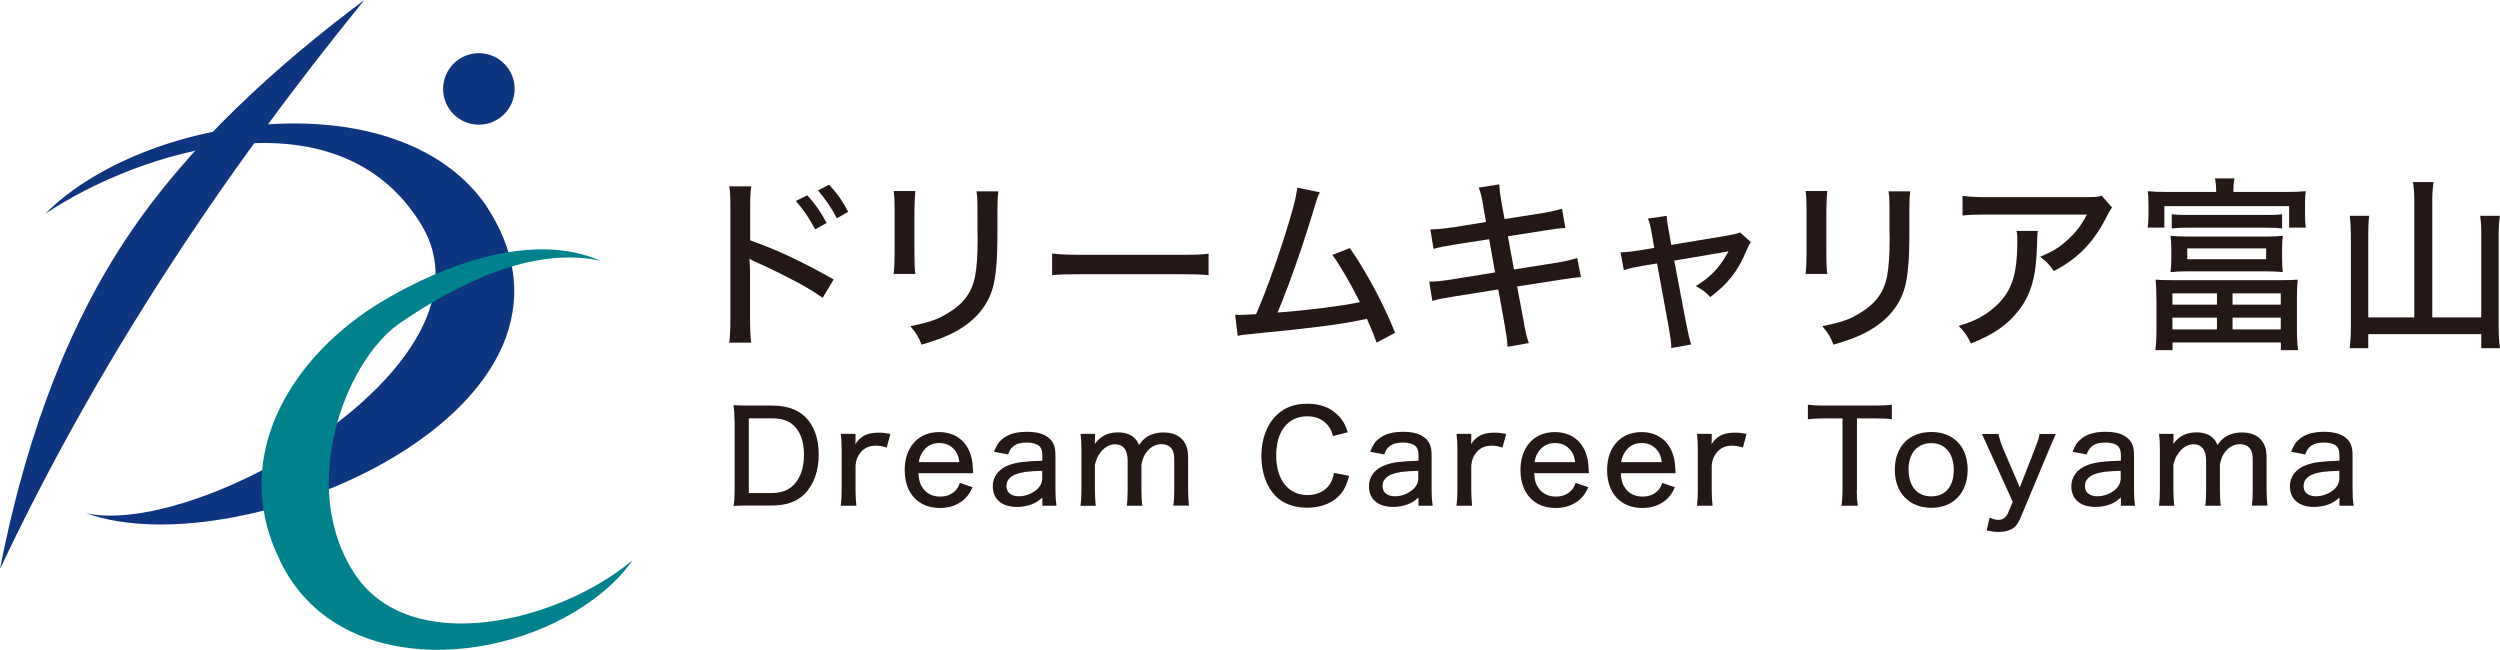 <?xml version="1.0" encoding="UTF-8"?>
<svg id="_レイヤー_2" data-name="レイヤー 2" xmlns="http://www.w3.org/2000/svg" viewBox="0 0 262.85 68.32">
  <defs>
    <style>
      .cls-1 {
        fill: #231815;
      }

      .cls-1, .cls-2, .cls-3 {
        stroke-width: 0px;
      }

      .cls-2 {
        fill: #00828d;
      }

      .cls-3 {
        fill: #0e357f;
      }
    </style>
  </defs>
  <g id="_レイヤー_1-2" data-name="レイヤー 1">
    <g>
      <g>
        <path class="cls-3" d="M38.31,0C23.25,18.5,10.2,38.25,0,59.82c2.28-11.64,6.16-23.92,13.13-34.52C19.76,15.23,29.3,6.73,38.31,0h0Z"/>
        <path class="cls-3" d="M9.04,53.96c12,2.64,44.05-15.91,35.25-30.35-8.8-14.45-29.79-7.68-39.53-1.13,10.28-10.4,36.62-14.29,46.16-1.14,14.59,21.44-25.34,38.54-41.88,32.62h0Z"/>
        <path class="cls-2" d="M63.15,27.42c-7.33-1.61-15.41,2.63-21.28,6.67-5.61,4.06-10.52,17.04-4.65,26.14,5.87,9.09,21.65,5.12,29.28-1.33-1.11,1.64-2.61,3.02-4.23,4.2-9.73,7.17-27.4,8.12-33.04-4.61-5.06-10.81,1.66-21.27,11.01-26.84,6.34-3.78,15.75-7.38,22.91-4.23h0Z"/>
        <circle class="cls-3" cx="50.35" cy="9.35" r="3.76"/>
      </g>
      <g>
        <path class="cls-1" d="M76.67,36.03c.1-.84.12-1.31.12-2.5v-11.62c0-1.34-.02-1.77-.12-2.32h2.32c-.1.62-.12,1.29-.12,2.38v3.3c2.77.97,5.52,2.26,8.78,4.11l-1.15,1.93c-.86-.58-1.38-.92-2.4-1.48-1.48-.8-3.61-1.85-4.68-2.3q-.31-.14-.62-.33l.04.76c.02.17.02.78.02.97v4.62c0,1.01.04,1.75.12,2.48h-2.3ZM84.88,20.53c.92,1.03,1.35,1.66,2.03,2.92l-1.21.66c-.64-1.21-1.19-2.03-2.03-2.98l1.21-.6ZM87.17,19.42c.94,1.03,1.35,1.62,2.01,2.85l-1.19.68c-.6-1.13-1.15-1.95-1.99-2.93l1.17-.6Z"/>
        <path class="cls-1" d="M96.24,20.08q-.06.47-.1,2.09v4.27c0,1.09.02,1.75.1,2.36h-2.28c.08-.78.1-1.23.1-2.36v-4.27c0-1.01-.02-1.5-.1-2.09h2.28ZM104.97,20.12c-.08.62-.1.9-.1,2.15v2.11c0,3.08-.16,4.76-.51,5.95-.55,1.87-1.81,3.35-3.78,4.47-.98.55-1.93.92-3.69,1.44-.31-.82-.49-1.11-1.17-1.95,1.95-.39,2.87-.7,3.88-1.33,1.7-1,2.59-2.2,2.92-3.92.18-.9.27-2.2.27-4.06l-.02-.72v-1.97c0-1.46-.02-1.64-.1-2.17h2.28Z"/>
        <path class="cls-1" d="M110.61,26.65c.72.1,1.56.14,3,.14h10.55c1.68,0,2.14-.02,2.91-.12v2.26c-.86-.08-1.48-.1-2.92-.1h-10.51c-1.64,0-2.22.02-3.02.1v-2.28Z"/>
        <path class="cls-1" d="M138.77,20.22c-.21.41-.25.53-.51,1.37-1.31,4.37-2.67,8.25-3.94,11.27,3.14-.23,6.65-.68,8.66-1.09-.88-1.78-2.03-3.78-2.89-4.97l1.83-.72c1.79,2.59,3.53,5.83,4.76,8.91l-1.95,1.03q-.25-.78-1.01-2.5-.25.04-.68.14c-2.15.45-5.32.86-11.15,1.42-1.17.12-1.38.14-1.76.23l-.27-2.22q.25.02.47.02c.39,0,.6-.02,1.74-.08,1.09-2.57,1.87-4.72,2.87-7.8.94-2.94,1.31-4.35,1.46-5.5l2.38.49Z"/>
        <path class="cls-1" d="M155.96,21.7c-.2-1.11-.27-1.42-.49-1.97l2.16-.35c.04.64.08,1.01.25,1.97l.31,1.68,3.84-.6c.88-.14,1.72-.33,2.2-.49l.35,2.03c-.66.04-.94.06-2.2.27l-3.84.6.64,3.49,4.43-.7c1.03-.17,1.62-.31,2.22-.51l.39,2.01q-.49.02-2.22.29l-4.49.7.68,3.61c.23,1.33.31,1.64.55,2.34l-2.24.39c-.02-.66-.12-1.27-.31-2.36l-.66-3.67-4.76.76c-1.07.17-1.6.27-2.17.45l-.33-2.03c.68,0,1.21-.06,2.24-.21l4.68-.76-.62-3.49-3.55.55c-1.11.18-1.74.31-2.3.47l-.33-2.05c.8-.02,1.4-.08,2.32-.21l3.53-.57-.29-1.64Z"/>
        <path class="cls-1" d="M173.68,24.62c-.14-.8-.19-.99-.41-1.64l1.97-.29c.04.64.06.72.23,1.68l.25,1.38,5.75-.96c.82-.14,1.11-.2,1.48-.35l1.13,1.01c-.18.27-.25.41-.47.92-.86,2.11-1.99,3.53-3.8,4.86-.58-.6-.82-.78-1.52-1.15,1.48-.9,2.38-1.81,3.24-3.29l.21-.39c-.16.06-.39.1-.64.14l-5.07.86,1.27,6.69q.29,1.46.51,2.13l-2.09.37c-.02-.7-.06-.96-.27-2.18l-1.23-6.71-1.54.25c-.8.14-1.33.25-1.95.45l-.35-1.87c.7-.02,1.19-.08,1.95-.2l1.6-.27-.25-1.42Z"/>
        <path class="cls-1" d="M192.12,20.08q-.06.47-.1,2.09v4.27c0,1.09.02,1.75.1,2.36h-2.28c.08-.78.1-1.23.1-2.36v-4.27c0-1.01-.02-1.5-.1-2.09h2.28ZM200.85,20.12c-.08.62-.1.9-.1,2.15v2.11c0,3.08-.16,4.76-.51,5.95-.55,1.87-1.81,3.35-3.78,4.47-.98.55-1.93.92-3.69,1.44-.31-.82-.49-1.11-1.17-1.95,1.95-.39,2.87-.7,3.88-1.33,1.7-1,2.59-2.2,2.93-3.92.17-.9.27-2.2.27-4.06l-.02-.72v-1.97c0-1.46-.02-1.64-.1-2.17h2.28Z"/>
        <path class="cls-1" d="M214.25,24.29q-.06.35-.08,1.48c-.08,3.32-.62,5.21-1.95,6.9-1.17,1.5-2.59,2.48-4.99,3.45-.43-.88-.64-1.17-1.29-1.85,1.58-.49,2.5-.94,3.47-1.72,2.01-1.62,2.69-3.41,2.69-7.18,0-.55,0-.7-.08-1.09h2.22ZM222.07,21.81c-.21.27-.27.39-.51.84-1.37,2.77-3.04,4.52-5.62,5.85-.47-.68-.7-.94-1.44-1.5,1.35-.57,2.07-1.01,2.94-1.83.86-.78,1.46-1.6,1.97-2.61h-10.55c-1.25,0-1.77.02-2.52.1v-2.07c.7.1,1.31.14,2.54.14h10.3c1.21,0,1.35-.02,1.79-.16l1.09,1.25Z"/>
        <path class="cls-1" d="M233.01,20.18c0-.62-.04-.96-.12-1.42h2.05c-.1.45-.12.78-.12,1.42h5.54c.96,0,1.44-.02,2.07-.08-.06.39-.08.76-.08,1.33v1.13c0,.57.02.96.08,1.37h-1.75v-2.26h-13.12v2.26h-1.75c.06-.49.08-.8.08-1.37v-1.13c0-.49-.02-.94-.08-1.33.6.06,1.13.08,2.07.08h5.15ZM226.72,31.33c0-.96-.02-1.4-.08-1.93.49.04.88.06,1.91.06h11.12c1.03,0,1.42-.02,1.91-.06-.06.62-.08.98-.08,1.93v3.37c0,.88.04,1.6.12,2.11h-1.81v-.8h-11.39v.8h-1.81c.08-.53.12-1.23.12-2.09v-3.39ZM239.94,27.24c0,.62.02.92.08,1.37-.55-.06-1.13-.08-1.74-.08h-8.33c-.62,0-1.19.02-1.74.08.06-.51.08-.74.08-1.37v-1.07c0-.6-.02-.84-.08-1.38.51.06,1.03.08,1.74.08h8.33c.7,0,1.23-.02,1.74-.08-.06.47-.08.8-.08,1.38v1.07ZM228.34,22.52c.41.06.92.08,1.52.08h8.56c.62,0,1.11-.02,1.52-.08v1.5c-.47-.06-.92-.08-1.52-.08h-8.56c-.6,0-1.05.02-1.52.08v-1.5ZM228.41,32.03h4.68v-1.19h-4.68v1.19ZM228.41,34.63h4.68v-1.23h-4.68v1.23ZM229.97,26.12v1.13h8.29v-1.13h-8.29ZM234.73,32.03h5.07v-1.19h-5.07v1.19ZM234.73,34.63h5.07v-1.23h-5.07v1.23Z"/>
        <path class="cls-1" d="M253.84,21.05c0-.72-.04-1.29-.14-1.91h2.17c-.1.64-.14,1.13-.14,1.91v12.32h5.15v-8.83c0-.8-.04-1.29-.12-1.85h2.07c-.08.68-.12,1.19-.12,1.85v9.83c0,.86.04,1.48.14,2.24h-1.97v-1.48h-11.88v1.48h-1.95c.08-.74.12-1.31.12-2.18v-9.81c0-.68-.04-1.37-.12-1.93h2.05c-.08.55-.1,1.07-.1,1.89v8.79h4.84v-12.32Z"/>
      </g>
      <g>
        <path class="cls-1" d="M77.23,44.27c0-.67-.03-1.09-.11-1.67.48.03.83.04,1.62.04h2.38c1.57,0,2.68.38,3.53,1.18.94.92,1.43,2.27,1.43,3.98s-.53,3.2-1.52,4.17c-.85.81-1.92,1.18-3.43,1.18h-2.38c-.75,0-1.06.01-1.62.04.08-.52.11-.96.11-1.71v-7.23ZM81.04,51.84c1.1,0,1.84-.27,2.44-.89.69-.71,1.05-1.8,1.05-3.11s-.32-2.33-.98-3.01c-.58-.59-1.31-.85-2.48-.85h-2.34v7.86h2.31Z"/>
        <path class="cls-1" d="M93.24,47.06c-.48-.15-.75-.2-1.14-.2-.7,0-1.22.23-1.62.71-.32.4-.46.73-.53,1.36v2.58c0,.67.03,1.06.09,1.66h-1.64c.07-.66.09-1.02.09-1.66v-4.23c0-.75-.03-1.13-.09-1.66h1.55v.61c0,.11-.01.38-.03.48.57-.88,1.28-1.22,2.46-1.22.42,0,.71.03,1.24.13l-.39,1.43Z"/>
        <path class="cls-1" d="M96.56,49.74c.05.81.19,1.22.52,1.66.4.52,1.01.81,1.76.81.7,0,1.26-.23,1.68-.7.17-.21.27-.36.4-.74l1.33.46c-.26.56-.44.85-.78,1.18-.67.66-1.58,1-2.65,1-2.26,0-3.7-1.55-3.7-3.98s1.43-4,3.61-4c1.9,0,3.22,1.18,3.5,3.15q.03.17.09,1.17h-5.77ZM100.87,48.59c-.08-.66-.27-1.08-.65-1.44-.38-.38-.86-.57-1.49-.57-.77,0-1.39.36-1.79,1.04-.19.31-.26.52-.34.97h4.27Z"/>
        <path class="cls-1" d="M109.59,52.32c-.48.4-.71.55-1.13.71-.47.17-1,.27-1.54.27-1.59,0-2.54-.82-2.54-2.18,0-1,.63-1.83,1.7-2.22.85-.31,1.64-.4,3.51-.46v-.58c0-.48-.11-.79-.34-.98-.28-.23-.71-.35-1.28-.35-1.1,0-1.68.36-1.98,1.25l-1.48-.28c.27-.7.5-1.05.94-1.39.62-.49,1.44-.71,2.53-.71s1.87.23,2.4.74c.42.4.59.9.59,1.74v3.69c0,.66.03,1.02.11,1.6h-1.49v-.85ZM109.59,49.5c-1.44.04-2.17.13-2.77.36-.67.26-1,.67-1,1.26,0,.66.5,1.06,1.32,1.06.69,0,1.47-.31,1.96-.79.32-.32.48-.69.48-1.14v-.75Z"/>
        <path class="cls-1" d="M113.61,53.17c.07-.55.09-.97.09-1.66v-4.23c0-.78-.03-1.16-.09-1.66h1.52v.58c0,.26,0,.27-.01.28q0,.13-.01.2c.57-.82,1.37-1.22,2.44-1.22.77,0,1.36.22,1.76.63.2.2.3.35.44.7.28-.39.46-.56.71-.77.51-.36,1.12-.55,1.87-.55.9,0,1.57.27,2.02.79.4.46.57,1.02.57,1.9v3.34c0,.73.03,1.13.09,1.66h-1.64c.07-.54.09-.9.09-1.66v-3.08c0-.63-.07-.96-.27-1.24-.22-.31-.62-.48-1.08-.48-.62,0-1.17.3-1.6.88-.25.34-.36.63-.5,1.26v2.67c0,.73.03,1.14.09,1.66h-1.63c.07-.51.09-.93.09-1.66v-3.08c0-1.14-.46-1.72-1.36-1.72-.55,0-1.16.36-1.57.96-.23.32-.35.59-.51,1.18v2.67c0,.67.03,1.06.09,1.66h-1.61Z"/>
        <path class="cls-1" d="M140.15,45.84c-.16-.57-.31-.85-.59-1.18-.5-.58-1.22-.89-2.11-.89-2.03,0-3.27,1.56-3.27,4.12s1.28,4.16,3.28,4.16c.98,0,1.82-.38,2.29-1.05.27-.36.39-.69.5-1.28l1.6.31c-.24.89-.46,1.36-.83,1.84-.77.97-2.05,1.51-3.59,1.51-1.39,0-2.53-.43-3.34-1.25-.94-.97-1.47-2.49-1.47-4.19,0-1.79.58-3.32,1.64-4.33.82-.78,1.86-1.16,3.18-1.16s2.36.36,3.15,1.13c.55.52.83,1,1.12,1.87l-1.55.39Z"/>
        <path class="cls-1" d="M149.13,52.32c-.48.4-.71.55-1.13.71-.47.17-1,.27-1.53.27-1.59,0-2.54-.82-2.54-2.18,0-1,.63-1.83,1.7-2.22.85-.31,1.64-.4,3.51-.46v-.58c0-.48-.11-.79-.34-.98-.28-.23-.71-.35-1.28-.35-1.1,0-1.68.36-1.98,1.25l-1.48-.28c.27-.7.5-1.05.94-1.39.62-.49,1.44-.71,2.53-.71s1.87.23,2.4.74c.42.4.59.9.59,1.74v3.69c0,.66.03,1.02.11,1.6h-1.49v-.85ZM149.13,49.5c-1.44.04-2.17.13-2.77.36-.67.26-1,.67-1,1.26,0,.66.5,1.06,1.32,1.06.69,0,1.47-.31,1.96-.79.32-.32.48-.69.48-1.14v-.75Z"/>
        <path class="cls-1" d="M157.98,47.06c-.48-.15-.75-.2-1.14-.2-.7,0-1.22.23-1.62.71-.32.4-.46.73-.53,1.36v2.58c0,.67.03,1.06.09,1.66h-1.64c.07-.66.09-1.02.09-1.66v-4.23c0-.75-.03-1.13-.09-1.66h1.55v.61c0,.11-.01.38-.03.48.57-.88,1.28-1.22,2.46-1.22.42,0,.71.03,1.24.13l-.39,1.43Z"/>
        <path class="cls-1" d="M161.3,49.74c.05.81.19,1.22.52,1.66.4.52,1.01.81,1.76.81.7,0,1.26-.23,1.68-.7.17-.21.27-.36.4-.74l1.33.46c-.26.56-.44.85-.78,1.18-.67.66-1.58,1-2.65,1-2.26,0-3.7-1.55-3.7-3.98s1.43-4,3.61-4c1.9,0,3.22,1.18,3.5,3.15q.03.17.09,1.17h-5.77ZM165.61,48.59c-.08-.66-.27-1.08-.65-1.44-.38-.38-.86-.57-1.49-.57-.77,0-1.39.36-1.79,1.04-.19.31-.26.52-.34.97h4.27Z"/>
        <path class="cls-1" d="M170.41,49.74c.05.81.19,1.22.52,1.66.4.52,1.01.81,1.76.81.7,0,1.26-.23,1.68-.7.17-.21.27-.36.4-.74l1.33.46c-.26.56-.44.85-.78,1.18-.67.66-1.58,1-2.65,1-2.26,0-3.7-1.55-3.7-3.98s1.43-4,3.61-4c1.9,0,3.22,1.18,3.5,3.15q.03.17.09,1.17h-5.77ZM174.72,48.59c-.08-.66-.27-1.08-.65-1.44-.38-.38-.86-.57-1.49-.57-.77,0-1.39.36-1.79,1.04-.19.31-.26.52-.34.97h4.27Z"/>
        <path class="cls-1" d="M183.26,47.06c-.48-.15-.75-.2-1.14-.2-.7,0-1.22.23-1.62.71-.32.4-.46.73-.53,1.36v2.58c0,.67.03,1.06.09,1.66h-1.64c.07-.66.09-1.02.09-1.66v-4.23c0-.75-.03-1.13-.09-1.66h1.55v.61c0,.11-.01.38-.03.48.57-.88,1.28-1.22,2.46-1.22.42,0,.71.03,1.24.13l-.39,1.43Z"/>
        <path class="cls-1" d="M195.22,51.5c0,.71.03,1.14.11,1.67h-1.72c.07-.39.11-.97.11-1.67v-7.51h-1.92c-.75,0-1.26.03-1.72.09v-1.53c.57.07.94.09,1.71.09h5.29c.93,0,1.37-.03,1.83-.09v1.53c-.47-.07-.93-.09-1.83-.09h-1.84v7.51Z"/>
        <path class="cls-1" d="M199.22,49.4c0-2.44,1.49-3.98,3.84-3.98s3.82,1.55,3.82,3.97-1.51,4-3.81,4-3.85-1.55-3.85-3.98ZM200.67,49.38c0,1.75.9,2.81,2.38,2.81s2.37-1.05,2.37-2.77-.89-2.83-2.36-2.83-2.4,1.06-2.4,2.79Z"/>
        <path class="cls-1" d="M209.12,47.26c-.59-1.33-.61-1.35-.75-1.63h1.75c.07.39.26.98.48,1.52l1.76,4.1,1.6-4.1c.3-.77.42-1.12.48-1.52h1.7c-.07.15-.3.69-.7,1.63l-3.04,7.27c-.23.55-.5.88-.9,1.1-.38.19-.83.3-1.33.3-.38,0-.73-.04-1.29-.16l.31-1.35c.39.17.63.24.92.24.46,0,.81-.26,1.01-.71l.5-1.18-2.49-5.5Z"/>
        <path class="cls-1" d="M222.98,52.32c-.48.4-.71.55-1.13.71-.47.17-1,.27-1.53.27-1.59,0-2.54-.82-2.54-2.18,0-1,.63-1.83,1.7-2.22.85-.31,1.64-.4,3.51-.46v-.58c0-.48-.11-.79-.34-.98-.28-.23-.71-.35-1.28-.35-1.1,0-1.68.36-1.98,1.25l-1.48-.28c.27-.7.5-1.05.94-1.39.62-.49,1.44-.71,2.53-.71s1.87.23,2.4.74c.42.4.59.9.59,1.74v3.69c0,.66.03,1.02.11,1.6h-1.49v-.85ZM222.98,49.5c-1.44.04-2.17.13-2.77.36-.67.26-1,.67-1,1.26,0,.66.5,1.06,1.32,1.06.69,0,1.47-.31,1.96-.79.32-.32.48-.69.48-1.14v-.75Z"/>
        <path class="cls-1" d="M227,53.17c.07-.55.09-.97.09-1.66v-4.23c0-.78-.03-1.16-.09-1.66h1.52v.58c0,.26,0,.27-.01.28q0,.13-.01.2c.57-.82,1.37-1.22,2.44-1.22.77,0,1.36.22,1.76.63.2.2.3.35.44.7.28-.39.46-.56.71-.77.51-.36,1.12-.55,1.87-.55.9,0,1.57.27,2.02.79.4.46.57,1.02.57,1.9v3.34c0,.73.03,1.13.09,1.66h-1.64c.07-.54.09-.9.09-1.66v-3.08c0-.63-.07-.96-.27-1.24-.22-.31-.62-.48-1.08-.48-.62,0-1.17.3-1.6.88-.26.34-.36.63-.5,1.26v2.67c0,.73.03,1.14.09,1.66h-1.63c.07-.51.09-.93.09-1.66v-3.08c0-1.14-.46-1.72-1.36-1.72-.55,0-1.16.36-1.57.96-.23.32-.35.59-.51,1.18v2.67c0,.67.03,1.06.09,1.66h-1.61Z"/>
        <path class="cls-1" d="M245.97,52.32c-.48.4-.71.55-1.13.71-.47.17-1,.27-1.54.27-1.59,0-2.54-.82-2.54-2.18,0-1,.63-1.83,1.7-2.22.85-.31,1.64-.4,3.51-.46v-.58c0-.48-.11-.79-.34-.98-.28-.23-.71-.35-1.28-.35-1.1,0-1.68.36-1.98,1.25l-1.48-.28c.27-.7.5-1.05.94-1.39.62-.49,1.44-.71,2.53-.71s1.87.23,2.4.74c.42.4.59.9.59,1.74v3.69c0,.66.03,1.02.11,1.6h-1.49v-.85ZM245.97,49.5c-1.44.04-2.17.13-2.77.36-.67.26-1,.67-1,1.26,0,.66.5,1.06,1.32,1.06.69,0,1.47-.31,1.96-.79.32-.32.48-.69.48-1.14v-.75Z"/>
      </g>
    </g>
  </g>
</svg>